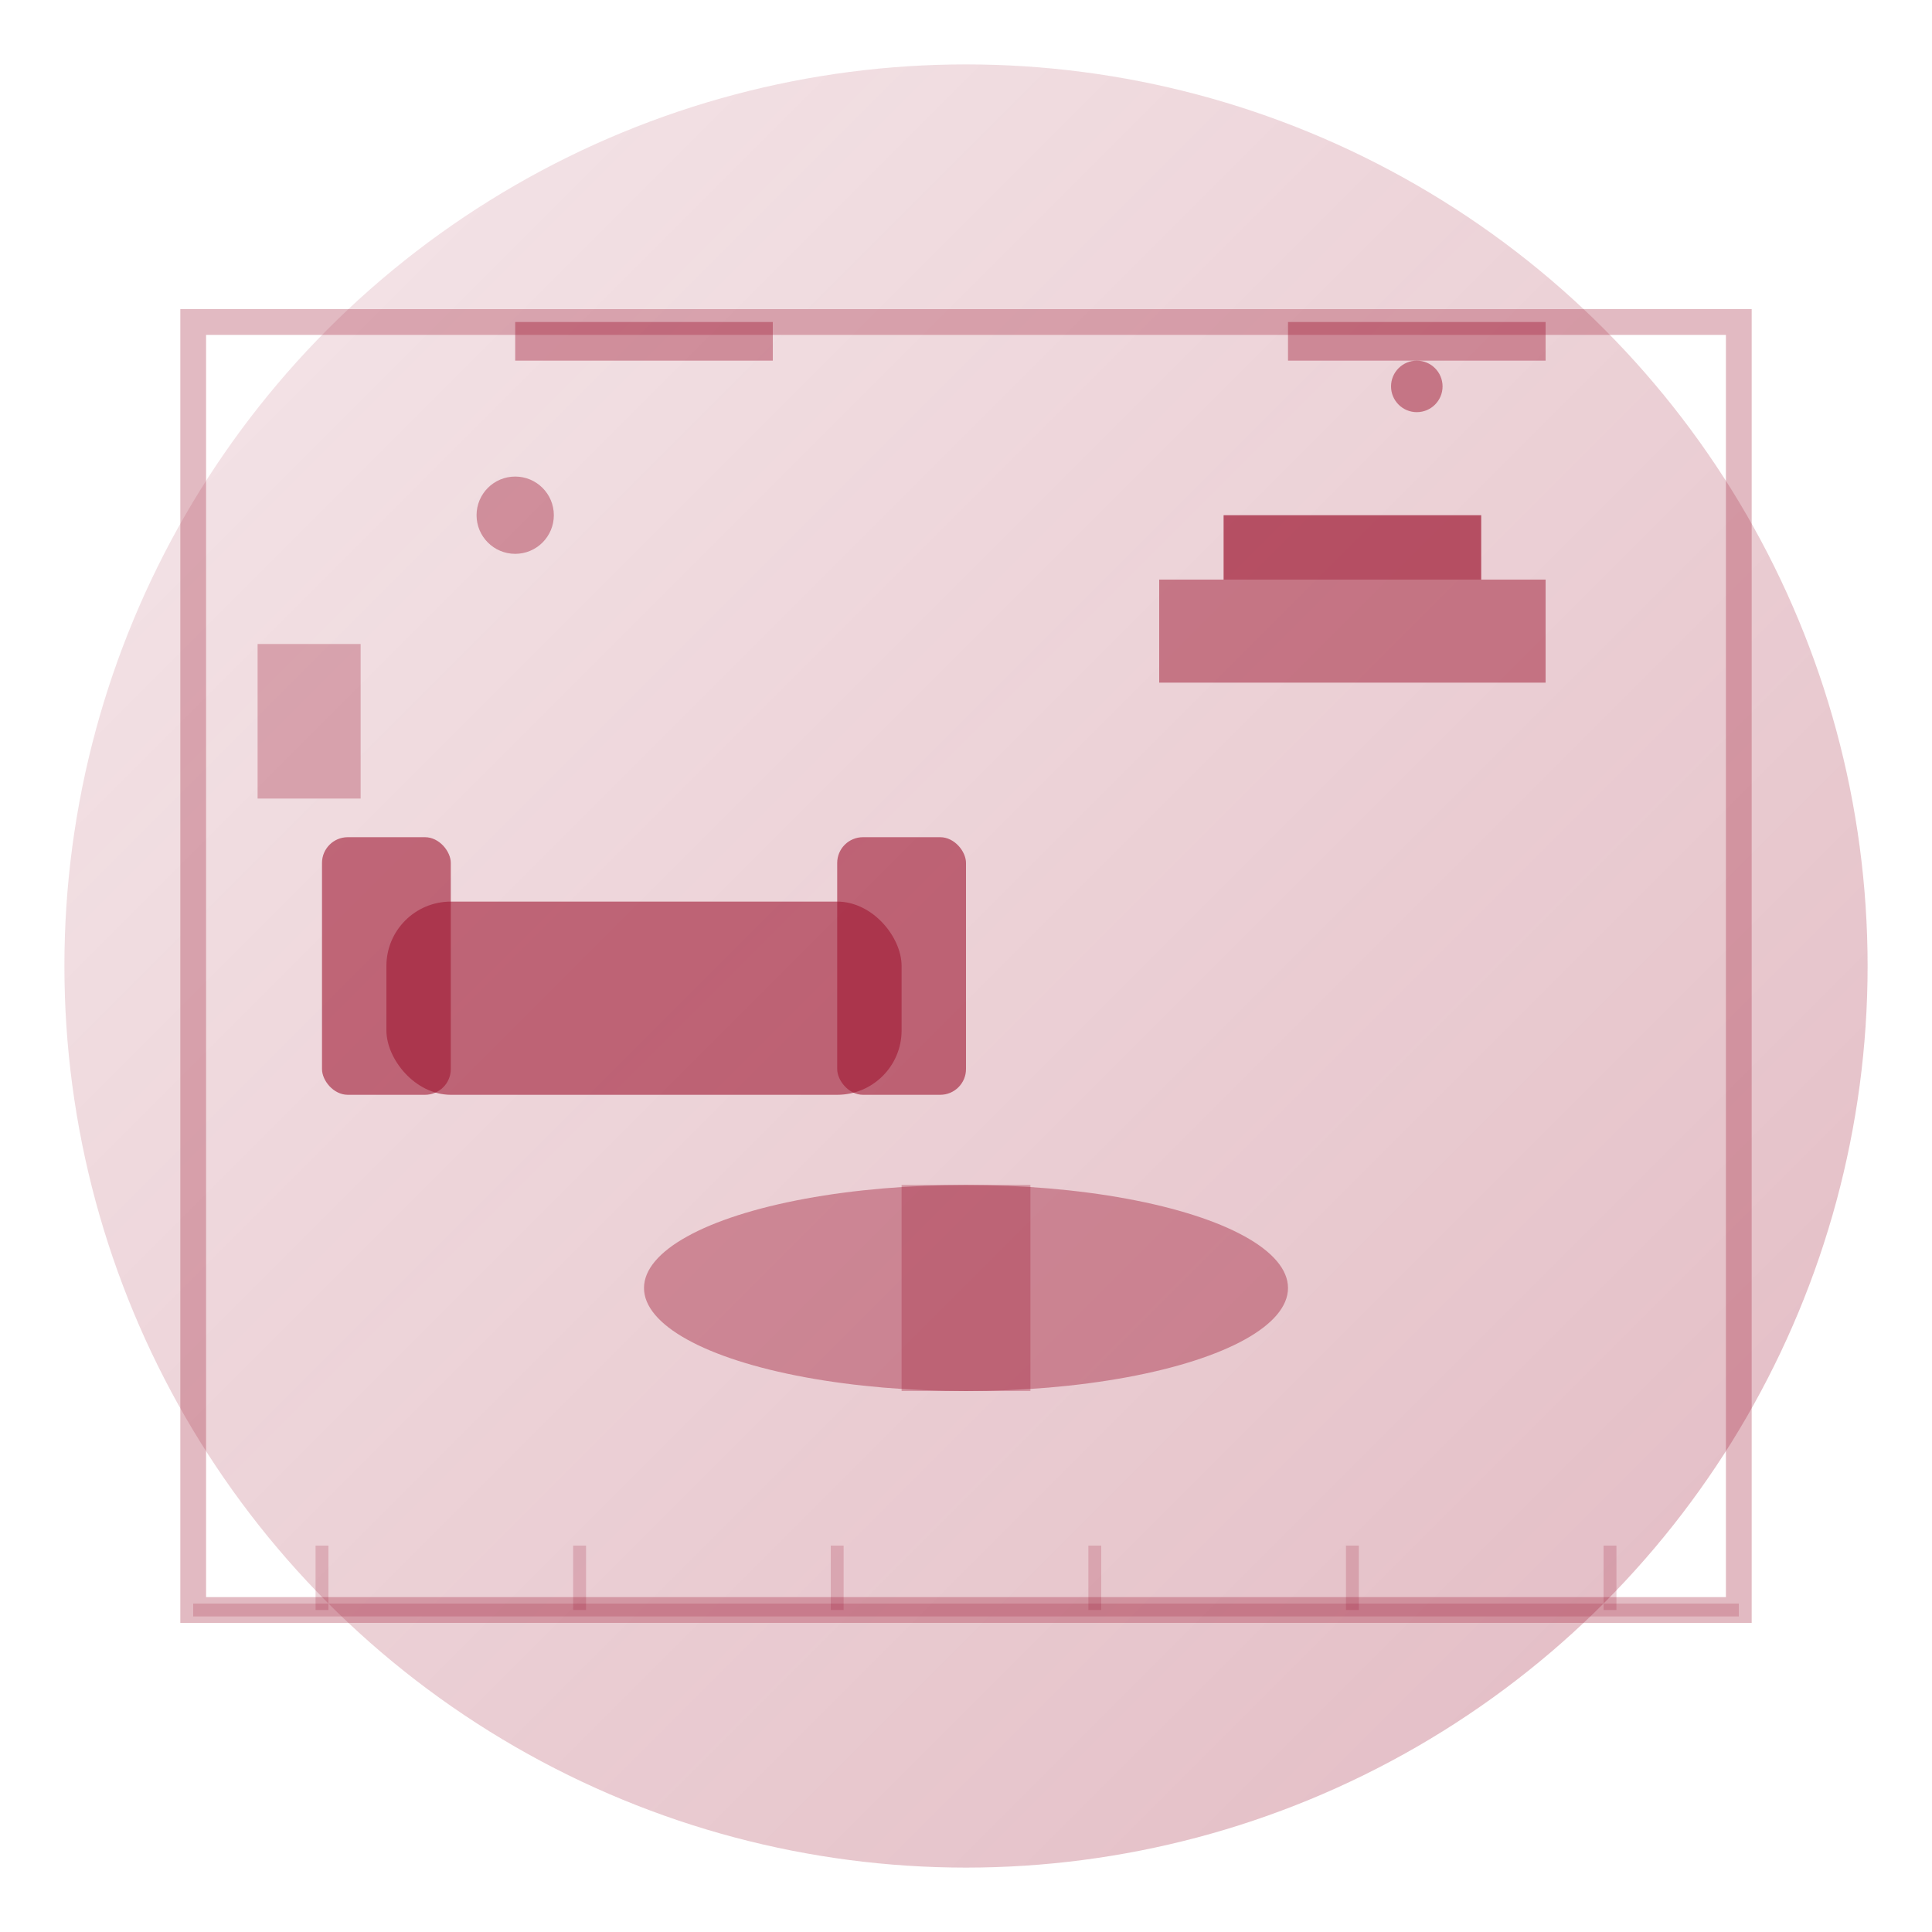 <svg width="150" height="150" viewBox="0 0 150 150" fill="none" xmlns="http://www.w3.org/2000/svg">
  <defs>
    <linearGradient id="grad1" x1="0%" y1="0%" x2="100%" y2="100%">
      <stop offset="0%" style="stop-color:#9e1833;stop-opacity:0.1" />
      <stop offset="100%" style="stop-color:#9e1833;stop-opacity:0.3" />
    </linearGradient>
  </defs>
  <circle cx="75" cy="75" r="70" fill="url(#grad1)"/>
  
  <!-- Living room furniture -->
  <!-- Sofa -->
  <rect x="30" y="70" width="40" height="15" rx="5" fill="#9e1833" opacity="0.6"/>
  <rect x="25" y="65" width="10" height="20" rx="2" fill="#9e1833" opacity="0.6"/>
  <rect x="65" y="65" width="10" height="20" rx="2" fill="#9e1833" opacity="0.6"/>
  
  <!-- Coffee table -->
  <ellipse cx="75" cy="100" rx="25" ry="8" fill="#9e1833" opacity="0.4"/>
  <rect x="70" y="92" width="10" height="16" fill="#9e1833" opacity="0.3"/>
  
  <!-- TV stand -->
  <rect x="90" y="45" width="30" height="8" fill="#9e1833" opacity="0.5"/>
  <rect x="95" y="40" width="20" height="5" fill="#9e1833" opacity="0.7"/>
  
  <!-- Decorative elements -->
  <circle cx="40" cy="40" r="3" fill="#9e1833" opacity="0.4"/>
  <circle cx="110" cy="30" r="2" fill="#9e1833" opacity="0.5"/>
  <rect x="20" y="50" width="8" height="12" fill="#9e1833" opacity="0.3"/>
  
  <!-- Room outline -->
  <path d="M15 25 L135 25 L135 125 L15 125 Z" fill="none" stroke="#9e1833" stroke-width="2" opacity="0.3"/>
  
  <!-- Windows -->
  <rect x="100" y="25" width="20" height="3" fill="#9e1833" opacity="0.4"/>
  <rect x="40" y="25" width="20" height="3" fill="#9e1833" opacity="0.4"/>
  
  <!-- Floor pattern -->
  <line x1="15" y1="125" x2="135" y2="125" stroke="#9e1833" stroke-width="1" opacity="0.2"/>
  <line x1="25" y1="125" x2="25" y2="120" stroke="#9e1833" stroke-width="1" opacity="0.2"/>
  <line x1="45" y1="125" x2="45" y2="120" stroke="#9e1833" stroke-width="1" opacity="0.2"/>
  <line x1="65" y1="125" x2="65" y2="120" stroke="#9e1833" stroke-width="1" opacity="0.2"/>
  <line x1="85" y1="125" x2="85" y2="120" stroke="#9e1833" stroke-width="1" opacity="0.2"/>
  <line x1="105" y1="125" x2="105" y2="120" stroke="#9e1833" stroke-width="1" opacity="0.2"/>
  <line x1="125" y1="125" x2="125" y2="120" stroke="#9e1833" stroke-width="1" opacity="0.2"/>
</svg>
